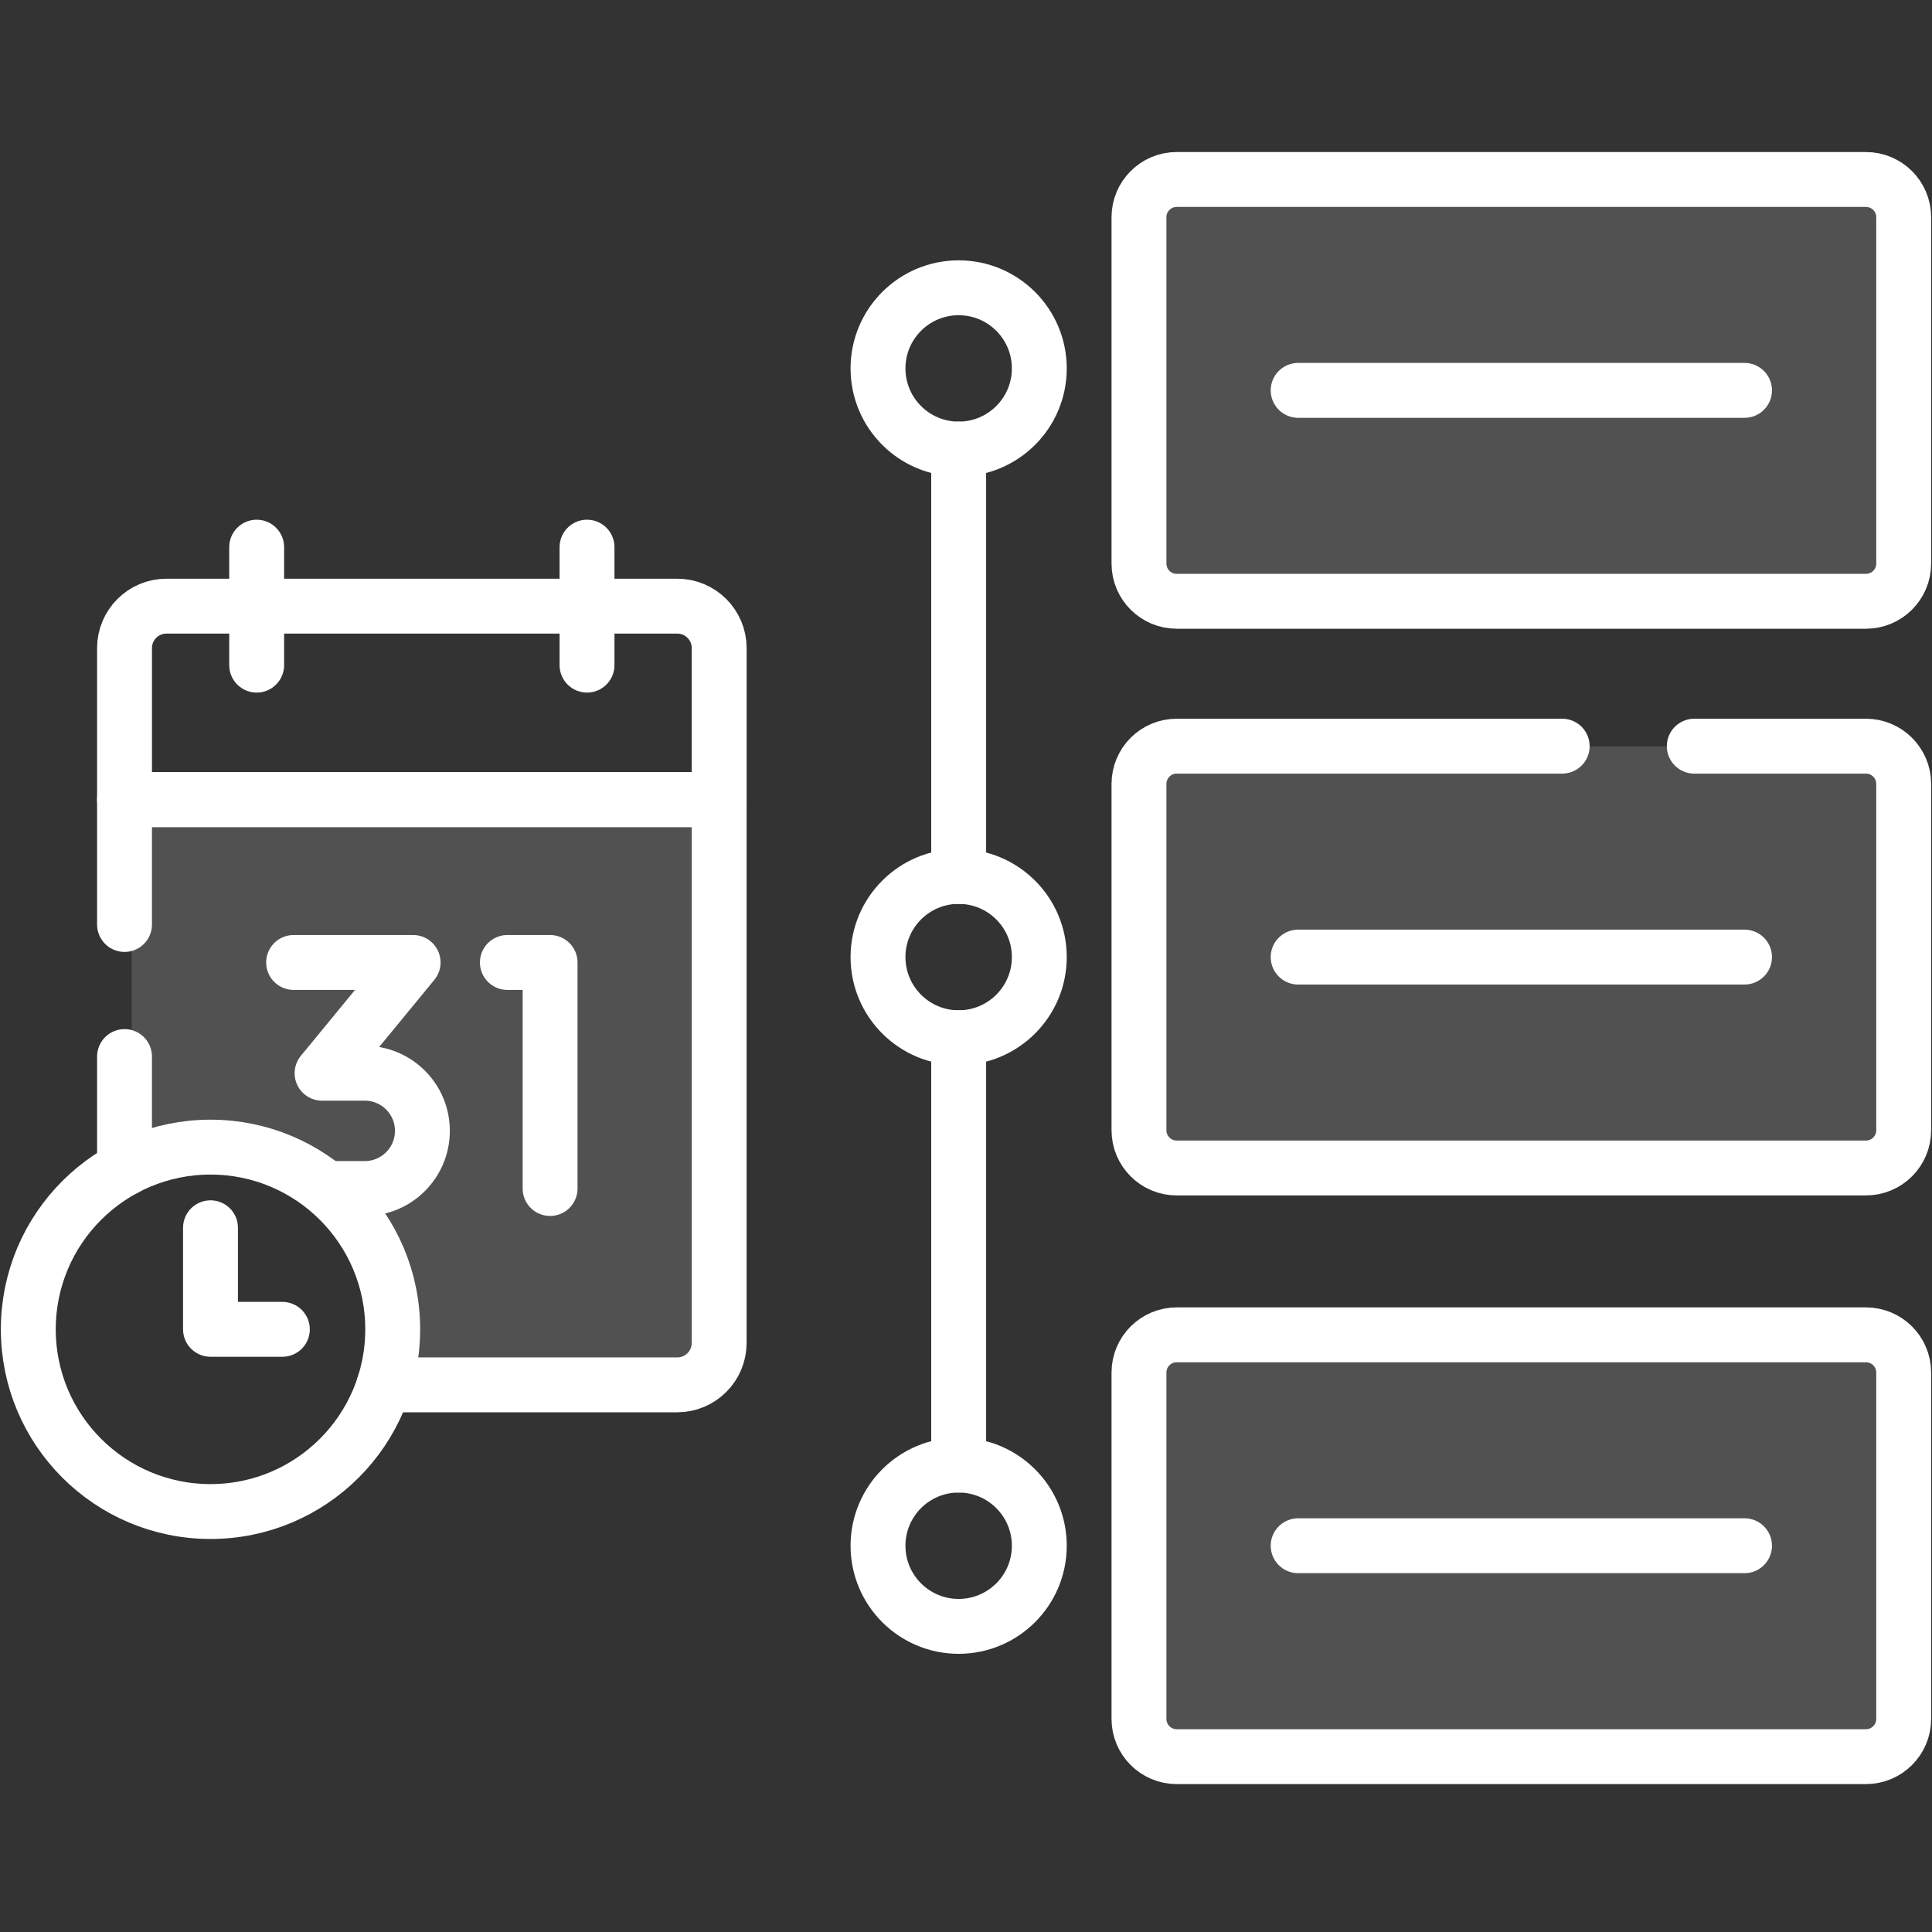 <svg width="88" height="88" viewBox="0 0 88 88" fill="none" xmlns="http://www.w3.org/2000/svg">
<rect x="0" y="0" width="88" height="88" fill="#333333" stroke="none"/>
<rect x="52" y="9" width="35" height="18" fill="white" fill-opacity="0.15"/>
<rect x="52" y="34" width="35" height="18" fill="white" fill-opacity="0.15"/>
<rect x="52" y="62" width="35" height="18" fill="white" fill-opacity="0.15"/>
<path d="M6 37H33V63H18C18 63 17.916 56.286 15 54C12.217 51.818 6 53 6 53V37Z" fill="white" fill-opacity="0.15"/>
<path d="M59.129 17.781H79.461M59.129 43.594H79.461M59.129 70.406H79.461M71.156 33.987H53.597C52.648 33.987 51.879 34.757 51.879 35.706V51.481C51.879 52.431 52.648 53.2 53.597 53.2H84.992C85.941 53.2 86.711 52.431 86.711 51.481V35.706C86.711 34.757 85.941 33.987 84.992 33.987H77.172M43.666 20.455V39.921M84.992 27.388H53.597C52.648 27.388 51.879 26.619 51.879 25.669V9.894C51.879 8.945 52.648 8.175 53.597 8.175H84.992C85.941 8.175 86.711 8.945 86.711 9.894V25.669C86.711 26.618 85.941 27.388 84.992 27.388ZM84.992 80.013H53.597C52.648 80.013 51.879 79.243 51.879 78.294V62.519C51.879 61.569 52.648 60.8 53.597 60.8H84.992C85.941 60.8 86.711 61.569 86.711 62.519V78.294C86.711 79.243 85.941 80.013 84.992 80.013Z" stroke="white" stroke-width="2.5" stroke-miterlimit="10" stroke-linecap="round" stroke-linejoin="round"/>
<path d="M43.665 20.454C45.694 20.454 47.339 18.81 47.339 16.781C47.339 14.753 45.694 13.108 43.665 13.108C41.637 13.108 39.992 14.753 39.992 16.781C39.992 18.81 41.637 20.454 43.665 20.454Z" stroke="white" stroke-width="2.5" stroke-miterlimit="10" stroke-linecap="round" stroke-linejoin="round"/>
<path d="M43.665 47.267C45.694 47.267 47.339 45.622 47.339 43.594C47.339 41.565 45.694 39.921 43.665 39.921C41.637 39.921 39.992 41.565 39.992 43.594C39.992 45.622 41.637 47.267 43.665 47.267Z" stroke="white" stroke-width="2.5" stroke-miterlimit="10" stroke-linecap="round" stroke-linejoin="round"/>
<path d="M43.665 74.079C45.694 74.079 47.339 72.435 47.339 70.406C47.339 68.378 45.694 66.733 43.665 66.733C41.637 66.733 39.992 68.378 39.992 70.406C39.992 72.435 41.637 74.079 43.665 74.079Z" stroke="white" stroke-width="2.5" stroke-miterlimit="10" stroke-linecap="round" stroke-linejoin="round"/>
<path d="M17.493 63.078H30.846C31.902 63.078 32.757 62.223 32.757 61.167V36.423H5.672V42.109M5.672 48.125V53.231" stroke="white" stroke-width="2.5" stroke-miterlimit="10" stroke-linecap="round" stroke-linejoin="round"/>
<path d="M13.373 43.839H18.817L14.67 48.884H16.615C18.065 48.884 19.24 50.059 19.24 51.509C19.24 52.959 18.065 54.135 16.615 54.135H15.125M23.11 43.839H25.056V54.135M26.738 30.296V24.922M11.691 24.922V30.296M30.846 27.609H7.583C6.527 27.609 5.672 28.465 5.672 29.52V36.422H32.758V29.52C32.758 28.465 31.902 27.609 30.846 27.609Z" stroke="white" stroke-width="2.5" stroke-miterlimit="10" stroke-linecap="round" stroke-linejoin="round"/>
<path d="M9.588 68.848C14.172 68.848 17.887 65.133 17.887 60.549C17.887 55.966 14.172 52.25 9.588 52.25C5.005 52.25 1.289 55.966 1.289 60.549C1.289 65.133 5.005 68.848 9.588 68.848Z" stroke="white" stroke-width="2.5" stroke-miterlimit="10" stroke-linecap="round" stroke-linejoin="round"/>
<path d="M12.861 60.549H9.588V55.923M43.666 47.267V66.733" stroke="white" stroke-width="2.5" stroke-miterlimit="10" stroke-linecap="round" stroke-linejoin="round"/>
</svg>
